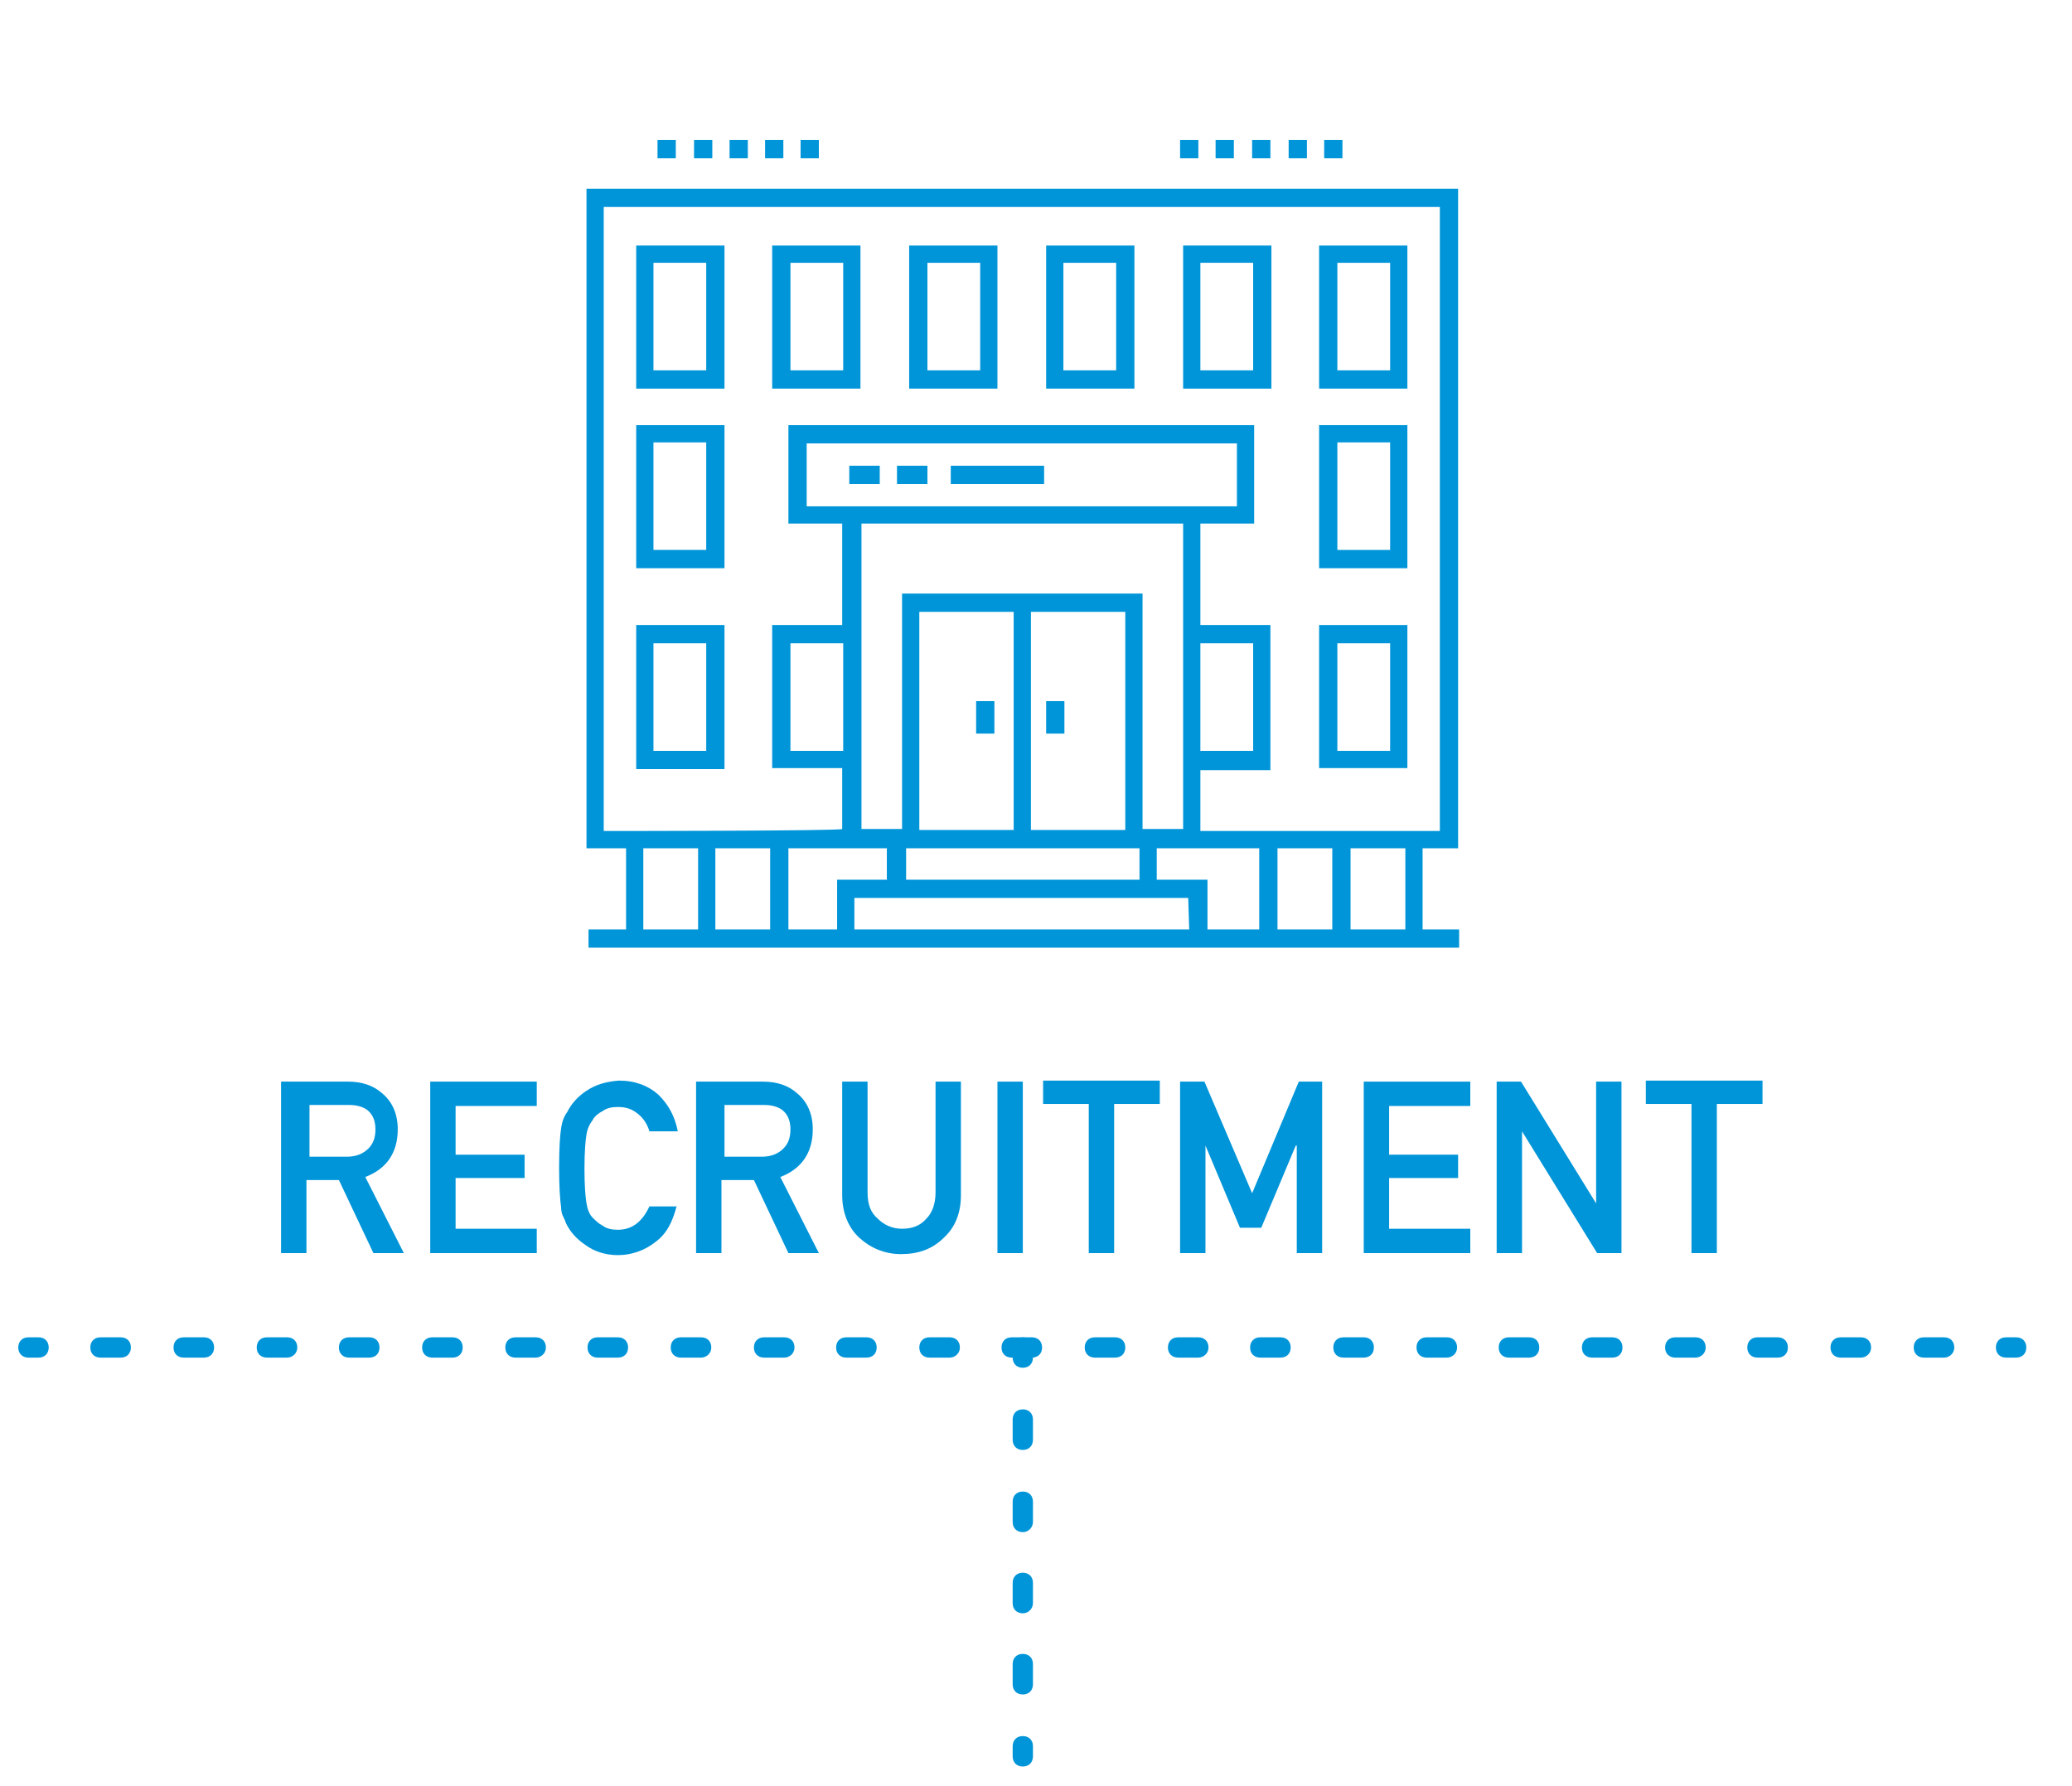<?xml version="1.0" encoding="utf-8"?>
<!-- Generator: Adobe Illustrator 23.0.3, SVG Export Plug-In . SVG Version: 6.00 Build 0)  -->
<svg version="1.1" id="レイヤー_1" xmlns="http://www.w3.org/2000/svg" xmlns:xlink="http://www.w3.org/1999/xlink" x="0px"
	 y="0px" viewBox="0 0 204.2 176" style="enable-background:new 0 0 204.2 176;" xml:space="preserve">
<style type="text/css">
	.st0{fill:#0095D9;}
</style>
<g>
	<g>
		<path class="st0" d="M3.8,133.8h-1c-0.6,0-1-0.4-1-1s0.4-1,1-1h1c0.6,0,1,0.4,1,1S4.4,133.8,3.8,133.8z"/>
		<path class="st0" d="M191.6,133.8h-2c-0.6,0-1-0.4-1-1s0.4-1,1-1h2c0.6,0,1,0.4,1,1S192.1,133.8,191.6,133.8z M183.4,133.8h-2
			c-0.6,0-1-0.4-1-1s0.4-1,1-1h2c0.6,0,1,0.4,1,1S183.9,133.8,183.4,133.8z M175.2,133.8h-2c-0.6,0-1-0.4-1-1s0.4-1,1-1h2
			c0.6,0,1,0.4,1,1S175.8,133.8,175.2,133.8z M167.1,133.8h-2c-0.6,0-1-0.4-1-1s0.4-1,1-1h2c0.6,0,1,0.4,1,1
			S167.6,133.8,167.1,133.8z M158.9,133.8h-2c-0.6,0-1-0.4-1-1s0.4-1,1-1h2c0.6,0,1,0.4,1,1S159.5,133.8,158.9,133.8z M150.7,133.8
			h-2c-0.6,0-1-0.4-1-1s0.4-1,1-1h2c0.6,0,1,0.4,1,1S151.3,133.8,150.7,133.8z M142.6,133.8h-2c-0.6,0-1-0.4-1-1s0.4-1,1-1h2
			c0.6,0,1,0.4,1,1S143.1,133.8,142.6,133.8z M134.4,133.8h-2c-0.6,0-1-0.4-1-1s0.4-1,1-1h2c0.6,0,1,0.4,1,1S135,133.8,134.4,133.8z
			 M126.2,133.8h-2c-0.6,0-1-0.4-1-1s0.4-1,1-1h2c0.6,0,1,0.4,1,1S126.8,133.8,126.2,133.8z M118.1,133.8h-2c-0.6,0-1-0.4-1-1
			s0.4-1,1-1h2c0.6,0,1,0.4,1,1S118.6,133.8,118.1,133.8z M109.9,133.8h-2c-0.6,0-1-0.4-1-1s0.4-1,1-1h2c0.6,0,1,0.4,1,1
			S110.5,133.8,109.9,133.8z M101.7,133.8h-2c-0.6,0-1-0.4-1-1s0.4-1,1-1h2c0.6,0,1,0.4,1,1S102.3,133.8,101.7,133.8z M93.6,133.8
			h-2c-0.6,0-1-0.4-1-1s0.4-1,1-1h2c0.6,0,1,0.4,1,1S94.1,133.8,93.6,133.8z M85.4,133.8h-2c-0.6,0-1-0.4-1-1s0.4-1,1-1h2
			c0.6,0,1,0.4,1,1S86,133.8,85.4,133.8z M77.3,133.8h-2c-0.6,0-1-0.4-1-1s0.4-1,1-1h2c0.6,0,1,0.4,1,1S77.8,133.8,77.3,133.8z
			 M69.1,133.8h-2c-0.6,0-1-0.4-1-1s0.4-1,1-1h2c0.6,0,1,0.4,1,1S69.6,133.8,69.1,133.8z M60.9,133.8h-2c-0.6,0-1-0.4-1-1s0.4-1,1-1
			h2c0.6,0,1,0.4,1,1S61.5,133.8,60.9,133.8z M52.8,133.8h-2c-0.6,0-1-0.4-1-1s0.4-1,1-1h2c0.6,0,1,0.4,1,1S53.3,133.8,52.8,133.8z
			 M44.6,133.8h-2c-0.6,0-1-0.4-1-1s0.4-1,1-1h2c0.6,0,1,0.4,1,1S45.2,133.8,44.6,133.8z M36.4,133.8h-2c-0.6,0-1-0.4-1-1s0.4-1,1-1
			h2c0.6,0,1,0.4,1,1S37,133.8,36.4,133.8z M28.3,133.8h-2c-0.6,0-1-0.4-1-1s0.4-1,1-1h2c0.6,0,1,0.4,1,1S28.8,133.8,28.3,133.8z
			 M20.1,133.8h-2c-0.6,0-1-0.4-1-1s0.4-1,1-1h2c0.6,0,1,0.4,1,1S20.7,133.8,20.1,133.8z M11.9,133.8h-2c-0.6,0-1-0.4-1-1s0.4-1,1-1
			h2c0.6,0,1,0.4,1,1S12.5,133.8,11.9,133.8z"/>
		<path class="st0" d="M198.7,133.8h-1c-0.6,0-1-0.4-1-1s0.4-1,1-1h1c0.6,0,1,0.4,1,1S199.3,133.8,198.7,133.8z"/>
	</g>
</g>
<g>
	<g>
		<path class="st0" d="M100.8,134.8c-0.6,0-1-0.4-1-1v-1c0-0.6,0.4-1,1-1s1,0.4,1,1v1C101.8,134.4,101.4,134.8,100.8,134.8z"/>
		<path class="st0" d="M100.8,167c-0.6,0-1-0.4-1-1v-2c0-0.6,0.4-1,1-1s1,0.4,1,1v2C101.8,166.6,101.4,167,100.8,167z M100.8,159
			c-0.6,0-1-0.4-1-1v-2c0-0.6,0.4-1,1-1s1,0.4,1,1v2C101.8,158.5,101.4,159,100.8,159z M100.8,151c-0.6,0-1-0.4-1-1v-2
			c0-0.6,0.4-1,1-1s1,0.4,1,1v2C101.8,150.5,101.4,151,100.8,151z M100.8,142.9c-0.6,0-1-0.4-1-1v-2c0-0.6,0.4-1,1-1s1,0.4,1,1v2
			C101.8,142.5,101.4,142.9,100.8,142.9z"/>
		<path class="st0" d="M100.8,174.1c-0.6,0-1-0.4-1-1v-1c0-0.6,0.4-1,1-1s1,0.4,1,1v1C101.8,173.7,101.4,174.1,100.8,174.1z"/>
	</g>
</g>
<g>
	<path class="st0" d="M138.7,61.6H130v14.1h8.7V61.6z M137,74h-5.2V63.4h5.2V74z"/>
	<path class="st0" d="M138.7,41.9H130V56h8.7V41.9z M137,54.2h-5.2V43.6h5.2V54.2z"/>
	<path class="st0" d="M62.7,38.3h8.7V24.2h-8.7V38.3z M64.4,25.9h5.2v10.6h-5.2C64.4,36.5,64.4,25.9,64.4,25.9z"/>
	<path class="st0" d="M84.8,24.2h-8.7v14.1h8.7V24.2z M83.1,36.5h-5.2V25.9h5.2V36.5z"/>
	<path class="st0" d="M98.3,24.2h-8.7v14.1h8.7V24.2z M96.6,36.5h-5.2V25.9h5.2V36.5z"/>
	<path class="st0" d="M111.8,24.2h-8.7v14.1h8.7V24.2z M110,36.5h-5.2V25.9h5.2V36.5z"/>
	<path class="st0" d="M125.3,24.2h-8.7v14.1h8.7V24.2z M123.5,36.5h-5.2V25.9h5.2V36.5z"/>
	<path class="st0" d="M138.7,24.2H130v14.1h8.7V24.2z M137,36.5h-5.2V25.9h5.2V36.5z"/>
	<path class="st0" d="M62.7,75.8h8.7V61.6h-8.7V75.8z M64.4,63.4h5.2V74h-5.2C64.4,74,64.4,63.4,64.4,63.4z"/>
	<path class="st0" d="M62.7,56h8.7V41.9h-8.7V56z M64.4,43.6h5.2v10.6h-5.2C64.4,54.2,64.4,43.6,64.4,43.6z"/>
	<rect x="103.1" y="69.1" class="st0" width="1.8" height="3.2"/>
	<rect x="96.2" y="69.1" class="st0" width="1.8" height="3.2"/>
	<rect x="93.7" y="45.9" class="st0" width="9.2" height="1.8"/>
	<rect x="88.4" y="45.9" class="st0" width="3" height="1.8"/>
	<rect x="83.7" y="45.9" class="st0" width="3" height="1.8"/>
	<rect x="64.8" y="13.8" class="st0" width="1.8" height="1.8"/>
	<rect x="71.9" y="13.8" class="st0" width="1.8" height="1.8"/>
	<rect x="78.9" y="13.8" class="st0" width="1.8" height="1.8"/>
	<rect x="68.4" y="13.8" class="st0" width="1.8" height="1.8"/>
	<rect x="75.4" y="13.8" class="st0" width="1.8" height="1.8"/>
	<rect x="119.8" y="13.8" class="st0" width="1.8" height="1.8"/>
	<rect x="116.3" y="13.8" class="st0" width="1.8" height="1.8"/>
	<rect x="123.4" y="13.8" class="st0" width="1.8" height="1.8"/>
	<rect x="130.5" y="13.8" class="st0" width="1.8" height="1.8"/>
	<rect x="127" y="13.8" class="st0" width="1.8" height="1.8"/>
	<path class="st0" d="M140.2,83.6h3.5v-65H57.8v65h3.9v8H58v1.8c18,0,67.2,0,85.8,0v-1.8h-3.6V83.6L140.2,83.6z M59.5,81.9V20.4
		c11.6,0,70.8,0,82.4,0v61.5h-23.6v-6h6.9V61.6h-6.9v-10h5.3v-9.7H77.7v9.7H83v10h-6.9v14.1H83v6C83.1,81.9,59.5,81.9,59.5,81.9z
		 M101.6,58.5h-1.8H88.9v23.2h-4v-6l0,0V61.6l0,0v-10h31.7v10v14.1v6h-4V58.5H101.6z M112.3,83.6v3.1h-23v-3.1H112.3z M90.6,81.9
		V60.3h9.3v21.5H90.6z M101.6,81.9V60.3h9.3v21.5H101.6z M83.1,49.9h-3.6v-6.2h42.4v6.2h-3.6H83.1z M118.3,63.4h5.2V74h-5.2V63.4z
		 M83.1,63.4V74h-5.2V63.4H83.1z M68.8,91.6h-5.4v-8h5.4V91.6z M75.9,91.6h-5.4v-8h5.4V91.6z M82.5,91.6h-4.8v-8h9.7v3.1h-4.9V91.6z
		 M117.2,91.6h-33v-3.1h32.9L117.2,91.6L117.2,91.6z M124.1,91.6h-5.1v-4.9H114v-3.1h10.1V91.6z M131.3,91.6h-5.4v-8h5.4V91.6z
		 M138.5,91.6h-5.4v-8h5.4V91.6z"/>
</g>
<g>
	<path class="st0" d="M27.9,106.6h6.4c1.4,0,2.5,0.4,3.3,1.1c1,0.8,1.6,2,1.6,3.6c0,2.3-1.1,3.9-3.2,4.7l3.8,7.5h-3l-3.4-7.2h-3.2
		v7.2h-2.5V106.6z M30.4,114h3.8c0.9,0,1.6-0.3,2.1-0.8c0.5-0.5,0.7-1.1,0.7-1.9c0-0.9-0.3-1.5-0.8-1.9c-0.4-0.3-1-0.5-1.8-0.5h-3.9
		V114z"/>
	<path class="st0" d="M42.4,106.6h10.5v2.4h-8v4.8h6.8v2.3h-6.8v5h8v2.4H42.4V106.6z"/>
	<path class="st0" d="M66.7,118.8c-0.4,1.6-1,2.8-2.1,3.6c-1,0.8-2.3,1.3-3.7,1.3c-1.3,0-2.4-0.4-3.2-1c-0.9-0.6-1.5-1.3-1.9-2.1
		c-0.1-0.3-0.2-0.5-0.3-0.7c-0.1-0.2-0.2-0.5-0.2-0.9c-0.1-0.7-0.2-2-0.2-3.9c0-2,0.1-3.3,0.2-3.9c0.1-0.7,0.3-1.2,0.6-1.6
		c0.4-0.8,1-1.5,1.9-2.1c0.9-0.6,1.9-0.9,3.2-1c1.6,0,2.9,0.5,3.9,1.4c1,1,1.6,2.1,1.9,3.6H64c-0.2-0.7-0.6-1.3-1.1-1.7
		c-0.6-0.5-1.2-0.7-2-0.7c-0.6,0-1.1,0.1-1.5,0.4c-0.4,0.2-0.8,0.5-1,0.9c-0.3,0.4-0.5,0.8-0.6,1.4c-0.1,0.6-0.2,1.7-0.2,3.4
		s0.1,2.8,0.2,3.4c0.1,0.6,0.3,1.1,0.6,1.4c0.3,0.3,0.6,0.6,1,0.8c0.4,0.3,0.9,0.4,1.5,0.4c1.4,0,2.4-0.8,3.1-2.3H66.7z"/>
	<path class="st0" d="M68.8,106.6h6.4c1.4,0,2.5,0.4,3.3,1.1c1,0.8,1.6,2,1.6,3.6c0,2.3-1.1,3.9-3.2,4.7l3.8,7.5h-3l-3.4-7.2h-3.2
		v7.2h-2.5V106.6z M71.3,114h3.8c0.9,0,1.6-0.3,2.1-0.8c0.5-0.5,0.7-1.1,0.7-1.9c0-0.9-0.3-1.5-0.8-1.9c-0.4-0.3-1-0.5-1.8-0.5h-3.9
		V114z"/>
	<path class="st0" d="M83,106.6h2.5v10.9c0,1.2,0.3,2,1,2.6c0.6,0.6,1.4,1,2.4,1c1,0,1.8-0.3,2.4-1c0.6-0.6,0.9-1.5,0.9-2.6v-10.9
		h2.5v11.2c0,1.8-0.6,3.2-1.7,4.2c-1.1,1.1-2.5,1.6-4.2,1.6c-1.6,0-3-0.6-4.1-1.6c-1.1-1-1.7-2.5-1.7-4.2V106.6z"/>
	<path class="st0" d="M98.3,106.6h2.5v16.9h-2.5V106.6z"/>
	<path class="st0" d="M107.3,108.8h-4.5v-2.3h11.5v2.3h-4.5v14.7h-2.5V108.8z"/>
	<path class="st0" d="M116.4,106.6h2.3l4.7,11l4.6-11h2.3v16.9h-2.5v-10.6h-0.1l-3.4,8.1h-2.1l-3.4-8.1h0v10.6h-2.5V106.6z"/>
	<path class="st0" d="M134.4,106.6h10.5v2.4h-8v4.8h6.8v2.3h-6.8v5h8v2.4h-10.5V106.6z"/>
	<path class="st0" d="M147.6,106.6h2.3l7.4,12h0v-12h2.5v16.9h-2.4l-7.4-12h0v12h-2.5V106.6z"/>
	<path class="st0" d="M166.7,108.8h-4.5v-2.3h11.5v2.3h-4.5v14.7h-2.5V108.8z"/>
</g>
</svg>
